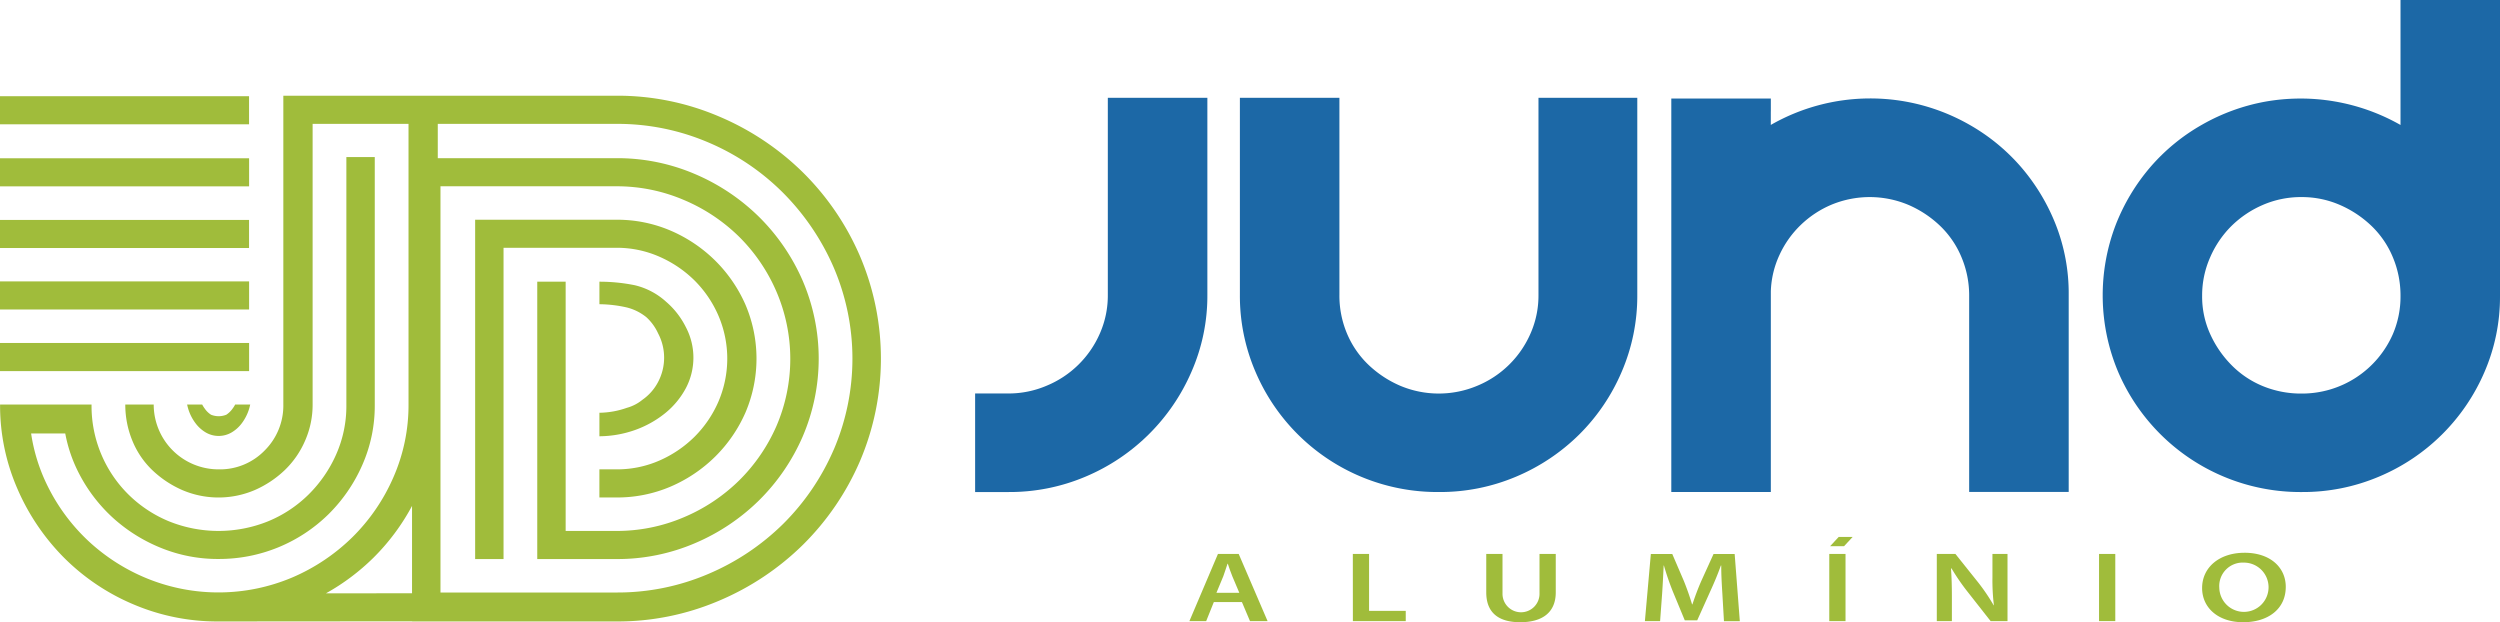 <svg id="logo_jund" data-name="logo jund" xmlns="http://www.w3.org/2000/svg" width="225" height="56" viewBox="0 0 225 56">
  <path id="Caminho_24" data-name="Caminho 24" d="M108.663,8.805v17.74a16.991,16.991,0,0,1-1.428,6.908A17.971,17.971,0,0,1,97.692,42.9a17.511,17.511,0,0,1-6.945,1.383H87.761v-8.87h2.986a8.7,8.7,0,0,0,3.471-.708,8.942,8.942,0,0,0,4.771-4.694,8.465,8.465,0,0,0,.715-3.471V8.805Z" fill="#1C68A6"/>
  <path id="Caminho_25" data-name="Caminho 25" d="M147.356,8.805v17.74a17.269,17.269,0,0,1-1.4,6.908,17.754,17.754,0,0,1-3.829,5.655,17.972,17.972,0,0,1-5.679,3.791,17.512,17.512,0,0,1-6.945,1.383A17.793,17.793,0,0,1,112.99,33.453a17.269,17.269,0,0,1-1.4-6.908V8.805h8.957v17.74a8.794,8.794,0,0,0,.681,3.471,8.38,8.38,0,0,0,1.917,2.8A9.642,9.642,0,0,0,126,34.71a8.94,8.94,0,0,0,6.976,0,8.942,8.942,0,0,0,4.771-4.694,8.46,8.46,0,0,0,.716-3.471V8.805Z" fill="#1C68A6"/>
  <path id="Caminho_26" data-name="Caminho 26" d="M159.372,10.025v1.219a18,18,0,0,1,17.853-.031A17.656,17.656,0,0,1,181.866,15a18.107,18.107,0,0,1,3.147,5.2,16.939,16.939,0,0,1,1.17,6.332v17.74h-8.958V26.61a8.859,8.859,0,0,0-.681-3.437,8.312,8.312,0,0,0-1.916-2.827,9.64,9.64,0,0,0-2.855-1.9,8.99,8.99,0,0,0-6.915-.034,9.049,9.049,0,0,0-2.789,1.833,8.907,8.907,0,0,0-1.916,2.7,8.391,8.391,0,0,0-.778,3.277v18.06h-8.958V8.87h8.958v1.155Z" fill="#1C68A6"/>
  <path id="Caminho_27" data-name="Caminho 27" d="M225,0V26.61a17.035,17.035,0,0,1-1.4,6.877A17.833,17.833,0,0,1,214.1,42.9a17.512,17.512,0,0,1-6.945,1.383,17.846,17.846,0,0,1-16.516-10.8,17.764,17.764,0,0,1-.227-13.24,18.036,18.036,0,0,1,3.148-5.239,17.575,17.575,0,0,1,4.641-3.791A17.974,17.974,0,0,1,203.81,9.16a18.193,18.193,0,0,1,12.236,2.088V0Zm-8.954,26.61a8.859,8.859,0,0,0-.681-3.437,8.315,8.315,0,0,0-1.917-2.827,9.64,9.64,0,0,0-2.855-1.9,8.547,8.547,0,0,0-3.44-.709,8.637,8.637,0,0,0-3.505.709,9.184,9.184,0,0,0-2.824,1.9,8.99,8.99,0,0,0-1.916,2.827,8.469,8.469,0,0,0-.716,3.437,8.171,8.171,0,0,0,.716,3.437,9.571,9.571,0,0,0,1.916,2.8,8.466,8.466,0,0,0,2.824,1.9,9.033,9.033,0,0,0,3.505.674,8.924,8.924,0,0,0,8.212-5.368A8.569,8.569,0,0,0,216.046,26.61Z" fill="#1C68A6"/>
  <path id="Caminho_28" data-name="Caminho 28" d="M109.244,54.188l-.688,1.713h-1.51l2.57-6.046h1.867l2.6,6.046H112.5l-.726-1.713Zm2.295-.835-.63-1.489c-.155-.368-.286-.78-.406-1.131h-.024c-.12.351-.251.773-.382,1.131l-.619,1.489Z" fill="#A0BC3B"/>
  <path id="Caminho_29" data-name="Caminho 29" d="M121.755,49.855h1.462v5.123h3.3V55.9h-4.758Z" fill="#A0BC3B"/>
  <path id="Caminho_30" data-name="Caminho 30" d="M135.226,53.381a1.666,1.666,0,1,0,3.33,0V49.855h1.462v3.454c0,1.867-1.273,2.691-3.2,2.691-1.854,0-3.055-.78-3.055-2.684V49.852h1.462Z" fill="#A0BC3B"/>
  <path id="Caminho_31" data-name="Caminho 31" d="M155.013,53.435c-.048-.78-.106-1.724-.1-2.538h-.035c-.261.736-.6,1.553-.952,2.316l-1.177,2.619h-1.118l-1.07-2.585a24.476,24.476,0,0,1-.808-2.35h-.024c-.035.79-.083,1.751-.141,2.575l-.179,2.432h-1.369l.536-6.046h1.927l1.046,2.432c.285.708.536,1.427.736,2.1h.034c.213-.654.489-1.4.8-2.109l1.1-2.422h1.9l.464,6.046h-1.427Z" fill="#A0BC3B"/>
  <path id="Caminho_32" data-name="Caminho 32" d="M166.737,48.326l-.771.831h-1.255l.77-.831Zm-.64,1.529V55.9h-1.462V49.855Z" fill="#A0BC3B"/>
  <path id="Caminho_33" data-name="Caminho 33" d="M174.312,55.9V49.855h1.675l2.071,2.592a17.551,17.551,0,0,1,1.369,2.027h.024a18.681,18.681,0,0,1-.131-2.514V49.852h1.356V55.9h-1.521l-2.091-2.664a19.429,19.429,0,0,1-1.428-2.081l-.048.01c.058.78.082,1.581.082,2.575V55.9Z" fill="#A0BC3B"/>
  <path id="Caminho_34" data-name="Caminho 34" d="M190.376,49.855V55.9h-1.462V49.855Z" fill="#A0BC3B"/>
  <path id="Caminho_35" data-name="Caminho 35" d="M205.719,52.815c0,2.027-1.631,3.185-3.829,3.185-2.27,0-3.7-1.311-3.7-3.076,0-1.867,1.558-3.175,3.818-3.175C204.339,49.746,205.719,51.085,205.719,52.815Zm-5.982.082a2.217,2.217,0,1,0,2.222-2.262A2.111,2.111,0,0,0,199.737,52.9Z" fill="#A0BC3B"/>
  <path id="Caminho_36" data-name="Caminho 36" d="M22.415,8.659H0v2.528H22.415Z" fill="#A0BC3B"/>
  <path id="Caminho_37" data-name="Caminho 37" d="M22.419,14.245H0v2.527H22.419Z" fill="#A0BC3B"/>
  <path id="Caminho_38" data-name="Caminho 38" d="M22.415,19.794H0v2.527H22.415Z" fill="#A0BC3B"/>
  <path id="Caminho_39" data-name="Caminho 39" d="M22.419,25.326H0v2.528H22.419Z" fill="#A0BC3B"/>
  <path id="Caminho_40" data-name="Caminho 40" d="M22.419,30.868H0V33.4H22.419Z" fill="#A0BC3B"/>
  <path id="Caminho_41" data-name="Caminho 41" d="M77.4,23.057a23.838,23.838,0,0,0-5.115-7.518,24.159,24.159,0,0,0-7.592-5.065,23.249,23.249,0,0,0-9.229-1.86H25.5V36.386a5.7,5.7,0,0,1-1.679,4.156,5.6,5.6,0,0,1-4.156,1.7,5.832,5.832,0,0,1-5.831-5.855v.02H11.276a8.508,8.508,0,0,0,.64,3.263,7.682,7.682,0,0,0,1.8,2.65A9.316,9.316,0,0,0,16.392,44.1a8.288,8.288,0,0,0,6.55,0,9.271,9.271,0,0,0,2.676-1.781,8.126,8.126,0,0,0,1.837-2.65,8.037,8.037,0,0,0,.681-3.284V11.146h8.631V36.386a16.14,16.14,0,0,1-1.359,6.567,17.224,17.224,0,0,1-3.677,5.379A17.567,17.567,0,0,1,26.3,51.974a17.045,17.045,0,0,1-12.986.119,17.42,17.42,0,0,1-5.274-3.325,17.184,17.184,0,0,1-3.715-4.946A15.874,15.874,0,0,1,2.8,39.009H5.872a12.98,12.98,0,0,0,1.249,3.624,14.216,14.216,0,0,0,3.075,4A14.51,14.51,0,0,0,14.51,49.32a13.545,13.545,0,0,0,5.153.988,14.036,14.036,0,0,0,9.911-4.036,14.307,14.307,0,0,0,3.037-4.432,13.16,13.16,0,0,0,1.118-5.382V14.136H31.173V36.468a10.747,10.747,0,0,1-.918,4.432,11.752,11.752,0,0,1-2.477,3.6,11.3,11.3,0,0,1-3.636,2.412,11.921,11.921,0,0,1-8.951,0A11.356,11.356,0,0,1,11.555,44.5a11.194,11.194,0,0,1-3.316-8.032V36.41H.007a18.754,18.754,0,0,0,1.558,7.576,20.1,20.1,0,0,0,4.2,6.21A19.564,19.564,0,0,0,12,54.389a19.286,19.286,0,0,0,7.616,1.543v0l17.479-.014v.014H55.466a23.25,23.25,0,0,0,9.23-1.86,24.141,24.141,0,0,0,7.592-5.065A23.9,23.9,0,0,0,77.4,41.493,23.518,23.518,0,0,0,77.4,23.057ZM29.336,53.4a19.834,19.834,0,0,0,4.269-3.2,19.6,19.6,0,0,0,3.478-4.667v7.862Zm45.7-12.934a21.324,21.324,0,0,1-4.554,6.687,21.575,21.575,0,0,1-6.753,4.51,20.769,20.769,0,0,1-8.27,1.662H39.643V16.766H55.463a15.319,15.319,0,0,1,6.072,1.226,15.866,15.866,0,0,1,4.995,3.325,15.672,15.672,0,0,1,3.357,4.946,15.312,15.312,0,0,1,0,12.065,15.745,15.745,0,0,1-3.357,4.905,15.9,15.9,0,0,1-4.995,3.325,15.319,15.319,0,0,1-6.072,1.226H50.909V25.35H48.353V50.315h7.111a17.719,17.719,0,0,0,7.073-1.424,18.549,18.549,0,0,0,5.793-3.876,18.347,18.347,0,0,0,3.915-5.736,17.774,17.774,0,0,0,0-14.007,18.348,18.348,0,0,0-3.915-5.736,18.546,18.546,0,0,0-5.793-3.876,17.719,17.719,0,0,0-7.073-1.424H39.4V11.149H55.463a20.769,20.769,0,0,1,8.27,1.662,21.211,21.211,0,0,1,6.753,4.551,21.83,21.83,0,0,1,4.554,6.724,20.812,20.812,0,0,1,0,16.378Z" fill="#A0BC3B"/>
  <path id="Caminho_42" data-name="Caminho 42" d="M59.34,23.1A10.47,10.47,0,0,1,62.5,25.234,10.161,10.161,0,0,1,64.655,28.4a9.813,9.813,0,0,1,0,7.753A10.162,10.162,0,0,1,62.5,39.316a10.385,10.385,0,0,1-3.158,2.136,9.5,9.5,0,0,1-3.877.79H53.946v2.531h1.517a12.221,12.221,0,0,0,4.912-.988,12.991,12.991,0,0,0,3.994-2.691,12.853,12.853,0,0,0,2.718-3.955,12.359,12.359,0,0,0,0-9.728,12.853,12.853,0,0,0-2.718-3.955,12.991,12.991,0,0,0-3.994-2.691,12.162,12.162,0,0,0-4.912-.988h-12.7V50.318h2.556V22.3H55.463A9.516,9.516,0,0,1,59.34,23.1Z" fill="#A0BC3B"/>
  <path id="Caminho_43" data-name="Caminho 43" d="M57.813,35.984a3.779,3.779,0,0,1-1.393.719,7.707,7.707,0,0,1-2.473.446v2.115a9.788,9.788,0,0,0,3.182-.555,9.239,9.239,0,0,0,2.735-1.523,7.374,7.374,0,0,0,1.858-2.241,5.889,5.889,0,0,0,0-5.511,7.274,7.274,0,0,0-1.768-2.272,6.371,6.371,0,0,0-2.824-1.492,15.963,15.963,0,0,0-3.182-.317V27.38a11.494,11.494,0,0,1,2.473.293,4.554,4.554,0,0,1,1.744.869,4.45,4.45,0,0,1,1.059,1.451,4.686,4.686,0,0,1,0,4.394A4.482,4.482,0,0,1,57.813,35.984Z" fill="#A0BC3B"/>
  <path id="Caminho_44" data-name="Caminho 44" d="M.007,36.41v0Z" fill="#A0BC3B"/>
  <path id="Caminho_45" data-name="Caminho 45" d="M11.273,36.41v0Z" fill="#A0BC3B"/>
  <path id="Caminho_46" data-name="Caminho 46" d="M20.936,36.771a2.105,2.105,0,0,1-.564.552,1.822,1.822,0,0,1-1.383,0,2.012,2.012,0,0,1-.564-.552,2.567,2.567,0,0,1-.227-.361H16.842a4.69,4.69,0,0,0,.12.457,4.155,4.155,0,0,0,.636,1.226,3.166,3.166,0,0,0,.932.835,2.306,2.306,0,0,0,2.3,0,3.121,3.121,0,0,0,.932-.835,4.234,4.234,0,0,0,.636-1.226,4.662,4.662,0,0,0,.12-.457H21.163A2.386,2.386,0,0,1,20.936,36.771Z" fill="#A0BC3B"/>
</svg>
